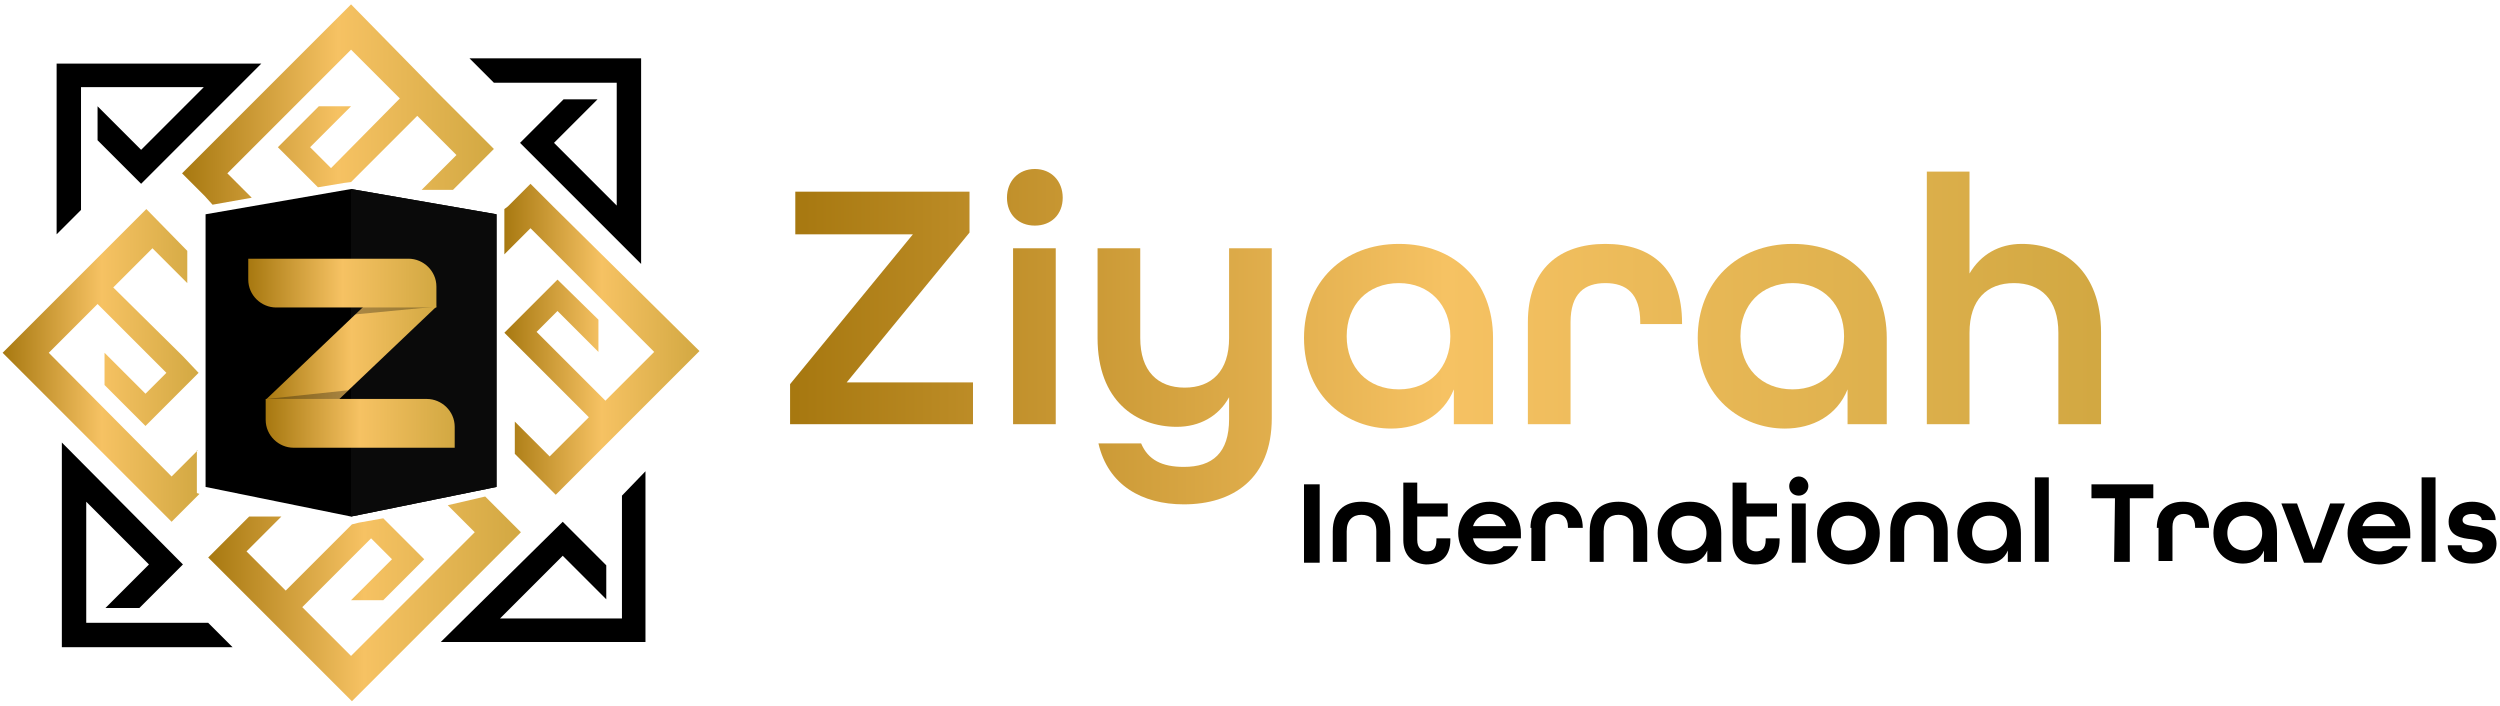 <svg xmlns="http://www.w3.org/2000/svg" xmlns:xlink="http://www.w3.org/1999/xlink" id="Layer_1" x="0px" y="0px" viewBox="0 0 287 81" style="enable-background:new 0 0 287 81;" xml:space="preserve"><style type="text/css">	.st0{fill:url(#SVGID_1_);}	.st1{fill:url(#SVGID_00000119096838309529415380000004961734820636975774_);}	.st2{fill:url(#SVGID_00000181779701967616756230000017670636972832134077_);}	.st3{fill:url(#SVGID_00000152256626094589305750000017818729463486638725_);}	.st4{fill:url(#SVGID_00000046337420706294925730000012333018984767525509_);}	.st5{fill:url(#SVGID_00000036947191245308083810000001760362939028548745_);}	.st6{fill:url(#SVGID_00000021101601436391983910000017726842081919531677_);}	.st7{fill:url(#SVGID_00000160884255160162681860000002884030323546313917_);}	.st8{fill:url(#SVGID_00000087380931220846485710000017318610104082826167_);}	.st9{fill:url(#SVGID_00000078736444612462213020000001335679824881718667_);}	.st10{fill:url(#SVGID_00000012443399371485216370000003944481890398791594_);}	.st11{fill-rule:evenodd;clip-rule:evenodd;}	.st12{fill:#0A0A0A;}	.st13{fill:url(#SVGID_00000183943370430258735340000003366393412314704310_);}	.st14{opacity:0.3;enable-background:new    ;}	.st15{fill:url(#SVGID_00000175288498994423213950000011988385362541947780_);}	.st16{fill:url(#SVGID_00000103968050275884808870000000116097548883295879_);}</style><g>			<linearGradient id="SVGID_1_" gradientUnits="userSpaceOnUse" x1="91.306" y1="46.652" x2="240.578" y2="46.652" gradientTransform="matrix(1 0 0 -1 0 82)">		<stop offset="0" style="stop-color:#A77810"></stop>		<stop offset="0.5" style="stop-color:#F6C263"></stop>		<stop offset="1" style="stop-color:#D2A842"></stop>	</linearGradient>	<path class="st0" d="M90.7,44.1l14.1-17.2H91.3V22h20v4.7L97.2,43.9h14.5v4.8h-21V44.1z"></path>			<linearGradient id="SVGID_00000181769838764926095170000013871190930129726379_" gradientUnits="userSpaceOnUse" x1="91.307" y1="47.94" x2="240.578" y2="47.94" gradientTransform="matrix(1 0 0 -1 0 82)">		<stop offset="0" style="stop-color:#A77810"></stop>		<stop offset="0.5" style="stop-color:#F6C263"></stop>		<stop offset="1" style="stop-color:#D2A842"></stop>	</linearGradient>	<path style="fill:url(#SVGID_00000181769838764926095170000013871190930129726379_);" d="M115.6,22.7c0-1.9,1.3-3.3,3.2-3.3  c1.9,0,3.2,1.4,3.2,3.3c0,1.9-1.3,3.2-3.2,3.2C116.9,25.9,115.6,24.6,115.6,22.7z M116.3,28.5h4.9v20.2h-4.9V28.5z"></path>			<linearGradient id="SVGID_00000119830980325448387210000015101816894148681088_" gradientUnits="userSpaceOnUse" x1="91.306" y1="38.804" x2="240.578" y2="38.804" gradientTransform="matrix(1 0 0 -1 0 82)">		<stop offset="0" style="stop-color:#A77810"></stop>		<stop offset="0.5" style="stop-color:#F6C263"></stop>		<stop offset="1" style="stop-color:#D2A842"></stop>	</linearGradient>	<path style="fill:url(#SVGID_00000119830980325448387210000015101816894148681088_);" d="M126.1,50.9h4.9c0.8,1.9,2.4,2.7,4.9,2.7  c3.3,0,5.2-1.6,5.2-5.5v-2.5c-1.2,2.2-3.4,3.4-6,3.4c-4.7,0-9.1-3-9.1-10.2V28.5h4.9v10.3c0,3.8,2,5.7,5.1,5.7  c3.1,0,5.1-1.9,5.1-5.7V28.5h4.9V48c0,7-4.5,9.9-10.1,9.9C131.1,57.9,127.2,55.7,126.1,50.9L126.1,50.9z"></path>			<linearGradient id="SVGID_00000008849252635717625570000001987159719059223951_" gradientUnits="userSpaceOnUse" x1="91.307" y1="43.382" x2="240.578" y2="43.382" gradientTransform="matrix(1 0 0 -1 0 82)">		<stop offset="0" style="stop-color:#A77810"></stop>		<stop offset="0.5" style="stop-color:#F6C263"></stop>		<stop offset="1" style="stop-color:#D2A842"></stop>	</linearGradient>	<path style="fill:url(#SVGID_00000008849252635717625570000001987159719059223951_);" d="M149.7,38.8c0-6.4,4.5-10.8,10.9-10.8  c6.4,0,10.8,4.3,10.8,10.8v9.9h-4.5v-4c-1.2,3-4,4.5-7.2,4.5C154.8,49.2,149.7,45.7,149.7,38.8z M166.5,38.6c0-3.6-2.4-6.1-5.9-6.1  c-3.6,0-6,2.5-6,6.1c0,3.6,2.4,6.1,6,6.1C164.1,44.7,166.5,42.2,166.5,38.6z"></path>			<linearGradient id="SVGID_00000008120920869981497470000010781945205684289200_" gradientUnits="userSpaceOnUse" x1="91.306" y1="43.646" x2="240.578" y2="43.646" gradientTransform="matrix(1 0 0 -1 0 82)">		<stop offset="0" style="stop-color:#A77810"></stop>		<stop offset="0.5" style="stop-color:#F6C263"></stop>		<stop offset="1" style="stop-color:#D2A842"></stop>	</linearGradient>	<path style="fill:url(#SVGID_00000008120920869981497470000010781945205684289200_);" d="M175.4,37c0-6.1,3.6-9,8.9-9  c5.3,0,8.8,2.9,8.8,9.1v0.1h-4.8V37c0-3.3-1.6-4.5-4-4.5c-2.4,0-4,1.2-4,4.5v11.7h-4.9L175.4,37L175.4,37z"></path>			<linearGradient id="SVGID_00000036960086148308867250000016332099468760635042_" gradientUnits="userSpaceOnUse" x1="91.307" y1="43.382" x2="240.578" y2="43.382" gradientTransform="matrix(1 0 0 -1 0 82)">		<stop offset="0" style="stop-color:#A77810"></stop>		<stop offset="0.5" style="stop-color:#F6C263"></stop>		<stop offset="1" style="stop-color:#D2A842"></stop>	</linearGradient>	<path style="fill:url(#SVGID_00000036960086148308867250000016332099468760635042_);" d="M194.9,38.8c0-6.4,4.5-10.8,10.9-10.8  c6.4,0,10.8,4.3,10.8,10.8v9.9h-4.5v-4c-1.2,3-4,4.5-7.2,4.5C200,49.2,194.9,45.7,194.9,38.8z M211.7,38.6c0-3.6-2.4-6.1-5.9-6.1  c-3.6,0-6,2.5-6,6.1c0,3.6,2.4,6.1,6,6.1C209.3,44.7,211.7,42.2,211.7,38.6z"></path>			<linearGradient id="SVGID_00000134224833391015785620000013532765897424743847_" gradientUnits="userSpaceOnUse" x1="91.307" y1="47.797" x2="240.578" y2="47.797" gradientTransform="matrix(1 0 0 -1 0 82)">		<stop offset="0" style="stop-color:#A77810"></stop>		<stop offset="0.5" style="stop-color:#F6C263"></stop>		<stop offset="1" style="stop-color:#D2A842"></stop>	</linearGradient>	<path style="fill:url(#SVGID_00000134224833391015785620000013532765897424743847_);" d="M221.2,19.7h4.9v11.7  c1.3-2.2,3.4-3.4,6-3.4c4.7,0,9.1,3,9.1,10.2v10.5h-4.9V38.2c0-3.8-2-5.7-5.1-5.7c-3.1,0-5.1,1.9-5.1,5.7v10.5h-4.9L221.2,19.7  L221.2,19.7z"></path>	<path d="M6.5,7.3v19.6l2.8-2.8V10h14.1l-7.1,7.1l0,0l-0.1,0.1l-5-5v3.9l5,5L30,7.3H6.5z"></path>	<path d="M53.9,6.7l2.8,2.8h14.1v14.1l-7.2-7.2l5-5h-3.9l-5,5l13.9,13.9V6.7H53.9z"></path>	<path d="M71.4,56.9V71h-14l7.2-7.2l5,5v-3.9l-5-5L50.6,73.7h3.9h0h19.6V54.1L71.4,56.9z"></path>	<path d="M9.9,71.6v-14l7.2,7.2l-5,5h3.9l5-5L7.1,50.8v3.9v19.6h19.6l-2.8-2.8H9.9z"></path>			<linearGradient id="SVGID_00000059305408747954899500000013749970601877689489_" gradientUnits="userSpaceOnUse" x1="0.321" y1="40.014" x2="23.014" y2="40.014" gradientTransform="matrix(1 0 0 -1 0 82)">		<stop offset="0" style="stop-color:#A77810"></stop>		<stop offset="0.5" style="stop-color:#F6C263"></stop>		<stop offset="1" style="stop-color:#D2A842"></stop>	</linearGradient>	<path style="fill:url(#SVGID_00000059305408747954899500000013749970601877689489_);" d="M22.7,51.7l-3,3L5.6,40.5l5.6-5.6l7.9,7.9  l-2.4,2.4L12,40.5v3.7l4.7,4.7l6-6l0.1-0.1l-0.1-0.1L21,40.9L13,33l4.5-4.5l4,4v-3.7L16.8,24l-1.9,1.9l-4.5,4.5L0.3,40.5l19.4,19.4  l2.6-2.6l0.6-0.6l-0.3-0.1V51.7z"></path>			<linearGradient id="SVGID_00000150086447620571180750000015582965084570165402_" gradientUnits="userSpaceOnUse" x1="20.888" y1="70.005" x2="56.785" y2="70.005" gradientTransform="matrix(1 0 0 -1 0 82)">		<stop offset="0" style="stop-color:#A77810"></stop>		<stop offset="0.5" style="stop-color:#F6C263"></stop>		<stop offset="1" style="stop-color:#D2A842"></stop>	</linearGradient>	<path style="fill:url(#SVGID_00000150086447620571180750000015582965084570165402_);" d="M24.4,23.5l4.5-0.8l-2.8-2.8L40.3,5.7  l5.6,5.6L38,19.3l-2.4-2.4l4.7-4.7h-3.7l-4.7,4.7l4.6,4.6l3-0.5l0.8-0.1l7.6-7.6l4.5,4.5l-4,4H52l4.7-4.7l-1.9-1.9l-4.5-4.5  L40.3,0.5L20.9,19.9l2.6,2.6L24.4,23.5z"></path>			<linearGradient id="SVGID_00000075157860013409571560000015528209793768979086_" gradientUnits="userSpaceOnUse" x1="57.832" y1="42.984" x2="80.322" y2="42.984" gradientTransform="matrix(1 0 0 -1 0 82)">		<stop offset="0" style="stop-color:#A77810"></stop>		<stop offset="0.5" style="stop-color:#F6C263"></stop>		<stop offset="1" style="stop-color:#D2A842"></stop>	</linearGradient>	<path style="fill:url(#SVGID_00000075157860013409571560000015528209793768979086_);" d="M63.5,23.7l-2.6-2.6l-2.6,2.6h0L57.9,24  v5.2l3-3l14.2,14.2l-5.6,5.6l-7.9-7.9l2.4-2.4l4.7,4.7v-3.7L64,32.1l-6,6l-0.1,0.1l0.1,0.1l1.7,1.7l7.9,7.9l-4.5,4.5l-4-4v3.7  l4.7,4.7l1.9-1.9l4.5-4.5l10.1-10.1L63.5,23.7z"></path>			<linearGradient id="SVGID_00000101799294798635497360000001735640698166052741_" gradientUnits="userSpaceOnUse" x1="23.86" y1="13.219" x2="59.755" y2="13.219" gradientTransform="matrix(1 0 0 -1 0 82)">		<stop offset="0" style="stop-color:#A77810"></stop>		<stop offset="0.5" style="stop-color:#F6C263"></stop>		<stop offset="1" style="stop-color:#D2A842"></stop>	</linearGradient>	<path style="fill:url(#SVGID_00000101799294798635497360000001735640698166052741_);" d="M57.1,58.4l-1.4-1.4L51.4,58l3.1,3.1  L40.3,75.3l-5.6-5.6l7.9-7.9l2.4,2.4l-4.7,4.7H44l4.7-4.7l-4.7-4.7L41.2,60l-0.8,0.2l-7.6,7.6l-4.5-4.5l4-4h-3.7L23.9,64l1.9,1.9  l4.5,4.5l10.1,10.1l19.4-19.4L57.1,58.4L57.1,58.4z"></path>	<polygon class="st11" points="40.3,21.7 23.6,24.6 23.6,55.9 40.3,59.3 57,55.9 57,24.6  "></polygon>	<path class="st12" d="M40.3,21.7v37.6L57,55.9V24.6L40.3,21.7z"></path>			<linearGradient id="SVGID_00000126288809765957435500000000915472464053613199_" gradientUnits="userSpaceOnUse" x1="30.552" y1="41.737" x2="50.091" y2="41.737" gradientTransform="matrix(1 0 0 -1 0 82)">		<stop offset="0" style="stop-color:#A77810"></stop>		<stop offset="0.5" style="stop-color:#F6C263"></stop>		<stop offset="1" style="stop-color:#D2A842"></stop>	</linearGradient>	<path style="fill:url(#SVGID_00000126288809765957435500000000915472464053613199_);" d="M50.1,35.2L37.9,46.8l-7.3-1l12.6-12  L50.1,35.2z"></path>	<path class="st14" d="M50.1,35.2l-9.4,0.9l2.5-2.4L50.1,35.2z"></path>	<path class="st14" d="M37.9,46.8l2.1-2l-9.4,1L37.9,46.8z"></path>			<linearGradient id="SVGID_00000054985105987540247050000013265021284187613348_" gradientUnits="userSpaceOnUse" x1="28.529" y1="49.52" x2="50.091" y2="49.52" gradientTransform="matrix(1 0 0 -1 0 82)">		<stop offset="0" style="stop-color:#A77810"></stop>		<stop offset="0.5" style="stop-color:#F6C263"></stop>		<stop offset="1" style="stop-color:#D2A842"></stop>	</linearGradient>	<path style="fill:url(#SVGID_00000054985105987540247050000013265021284187613348_);" d="M28.5,29.7h18.4c1.7,0,3.2,1.4,3.2,3.2  v2.4H31.7c-1.7,0-3.2-1.4-3.2-3.2V29.7z"></path>			<linearGradient id="SVGID_00000077321940115268652920000010576318519989695894_" gradientUnits="userSpaceOnUse" x1="30.552" y1="33.486" x2="52.114" y2="33.486" gradientTransform="matrix(1 0 0 -1 0 82)">		<stop offset="0" style="stop-color:#A77810"></stop>		<stop offset="0.5" style="stop-color:#F6C263"></stop>		<stop offset="1" style="stop-color:#D2A842"></stop>	</linearGradient>	<path style="fill:url(#SVGID_00000077321940115268652920000010576318519989695894_);" d="M30.6,45.8H49c1.7,0,3.2,1.4,3.2,3.2v2.4  H33.7c-1.7,0-3.2-1.4-3.2-3.2V45.8z"></path>	<path d="M149.7,55.6h1.8v9h-1.8V55.6z"></path>	<path d="M153,61c0-2.3,1.3-3.4,3.3-3.4c2,0,3.3,1.1,3.3,3.4v3.5h-1.6V61c0-1.3-0.7-1.9-1.7-1.9s-1.7,0.6-1.7,1.9v3.5H153V61z"></path>	<path d="M161.1,62v-6.6h1.6v2.4h3.5v1.5h-3.5V62c0,0.9,0.5,1.3,1.1,1.3c0.7,0,1.1-0.3,1.1-1.3v-0.2h1.6V62c0,1.9-1.1,2.8-2.8,2.8  C162.2,64.7,161.1,63.8,161.1,62z"></path>	<path d="M167.4,61.2c0-2.1,1.5-3.6,3.6-3.6s3.6,1.5,3.6,3.6v0.6h-5.5c0.2,1,1,1.5,1.9,1.5c0.7,0,1.3-0.2,1.6-0.6h1.7  c-0.5,1.3-1.7,2.1-3.3,2.1C168.9,64.7,167.4,63.2,167.4,61.2z M172.9,60.4c-0.3-0.9-1-1.4-1.9-1.4c-0.9,0-1.6,0.5-1.9,1.4H172.9  L172.9,60.4z"></path>	<path d="M175.7,60.6c0-2,1.2-3,3-3s3,1,3,3v0H180v-0.1c0-1.1-0.6-1.5-1.3-1.5s-1.3,0.4-1.3,1.5v3.9h-1.6V60.6z"></path>	<path d="M182.5,61c0-2.3,1.3-3.4,3.3-3.4c2,0,3.3,1.1,3.3,3.4v3.5h-1.6V61c0-1.3-0.7-1.9-1.7-1.9c-1,0-1.7,0.6-1.7,1.9v3.5h-1.6V61  z"></path>	<path d="M190.3,61.2c0-2.1,1.5-3.6,3.7-3.6c2.2,0,3.6,1.4,3.6,3.6v3.3H196v-1.3c-0.4,1-1.3,1.5-2.4,1.5  C192,64.7,190.3,63.6,190.3,61.2L190.3,61.2z M195.9,61.2c0-1.2-0.8-2-2-2s-2,0.8-2,2c0,1.2,0.8,2,2,2S195.9,62.4,195.9,61.2z"></path>	<path d="M198.9,62v-6.6h1.6v2.4h3.5v1.5h-3.5V62c0,0.9,0.5,1.3,1.1,1.3s1.1-0.3,1.1-1.3v-0.2h1.6V62c0,1.9-1.1,2.8-2.8,2.8  S198.9,63.8,198.9,62z"></path>	<path d="M205.4,55.8c0-0.6,0.5-1.1,1.1-1.1c0.6,0,1.1,0.5,1.1,1.1s-0.5,1.1-1.1,1.1C205.9,56.9,205.4,56.5,205.4,55.8z M205.7,57.8  h1.6v6.8h-1.6V57.8z"></path>	<path d="M208.6,61.2c0-2.1,1.5-3.6,3.6-3.6c2.1,0,3.6,1.5,3.6,3.6c0,2.1-1.5,3.6-3.6,3.6C210.1,64.7,208.6,63.2,208.6,61.2z   M214.2,61.2c0-1.2-0.8-2-2-2c-1.2,0-2,0.8-2,2c0,1.2,0.8,2,2,2C213.4,63.2,214.2,62.4,214.2,61.2z"></path>	<path d="M217,61c0-2.3,1.3-3.4,3.3-3.4c2,0,3.3,1.1,3.3,3.4v3.5H222V61c0-1.3-0.7-1.9-1.7-1.9c-1,0-1.7,0.6-1.7,1.9v3.5H217V61z"></path>	<path d="M224.7,61.2c0-2.1,1.5-3.6,3.7-3.6s3.6,1.4,3.6,3.6v3.3h-1.5v-1.3c-0.4,1-1.3,1.5-2.4,1.5  C226.4,64.7,224.7,63.6,224.7,61.2L224.7,61.2z M230.4,61.2c0-1.2-0.8-2-2-2c-1.2,0-2,0.8-2,2c0,1.2,0.8,2,2,2  C229.6,63.2,230.4,62.4,230.4,61.2z"></path>	<path d="M233.6,54.8h1.6v9.7h-1.6V54.8z"></path>	<path d="M242.8,57.2h-2.7v-1.6h7.1v1.6h-2.7v7.3h-1.8L242.8,57.2L242.8,57.2z"></path>	<path d="M247.6,60.6c0-2,1.2-3,3-3c1.8,0,3,1,3,3v0h-1.6v-0.1c0-1.1-0.6-1.5-1.3-1.5s-1.3,0.4-1.3,1.5v3.9h-1.6V60.6z"></path>	<path d="M254.1,61.2c0-2.1,1.5-3.6,3.7-3.6c2.2,0,3.6,1.4,3.6,3.6v3.3h-1.5v-1.3c-0.4,1-1.3,1.5-2.4,1.5  C255.8,64.7,254.1,63.6,254.1,61.2L254.1,61.2z M259.7,61.2c0-1.2-0.8-2-2-2c-1.2,0-2,0.8-2,2c0,1.2,0.8,2,2,2  C258.9,63.2,259.7,62.4,259.7,61.2z"></path>	<path d="M261.9,57.8h1.8l1.9,5.3l1.9-5.3h1.7l-2.7,6.8h-2L261.9,57.8L261.9,57.8z"></path>	<path d="M269.5,61.2c0-2.1,1.5-3.6,3.6-3.6c2.1,0,3.6,1.5,3.6,3.6v0.6h-5.5c0.2,1,1,1.5,1.9,1.5c0.7,0,1.3-0.2,1.6-0.6h1.7  c-0.5,1.3-1.7,2.1-3.3,2.1C271,64.7,269.5,63.2,269.5,61.2z M275,60.4c-0.3-0.9-1-1.4-1.9-1.4c-0.9,0-1.6,0.5-1.9,1.4H275L275,60.4  z"></path>	<path d="M278,54.8h1.6v9.7H278V54.8z"></path>	<path d="M281,62.6h1.6c0,0.5,0.4,0.8,1.2,0.8c0.8,0,1.2-0.3,1.2-0.8c0-0.5-0.6-0.6-1.3-0.7c-1-0.1-2.6-0.3-2.6-2  c0-1.4,1.1-2.3,2.7-2.3c1.6,0,2.7,0.9,2.7,2.1h-1.6c0-0.4-0.4-0.7-1.1-0.7c-0.7,0-1.1,0.3-1.1,0.7c0,0.5,0.6,0.6,1.3,0.7  c0.9,0.1,2.6,0.3,2.6,2c0,1.4-1.1,2.3-2.8,2.3C282.1,64.7,281,63.8,281,62.6L281,62.6z"></path></g></svg>